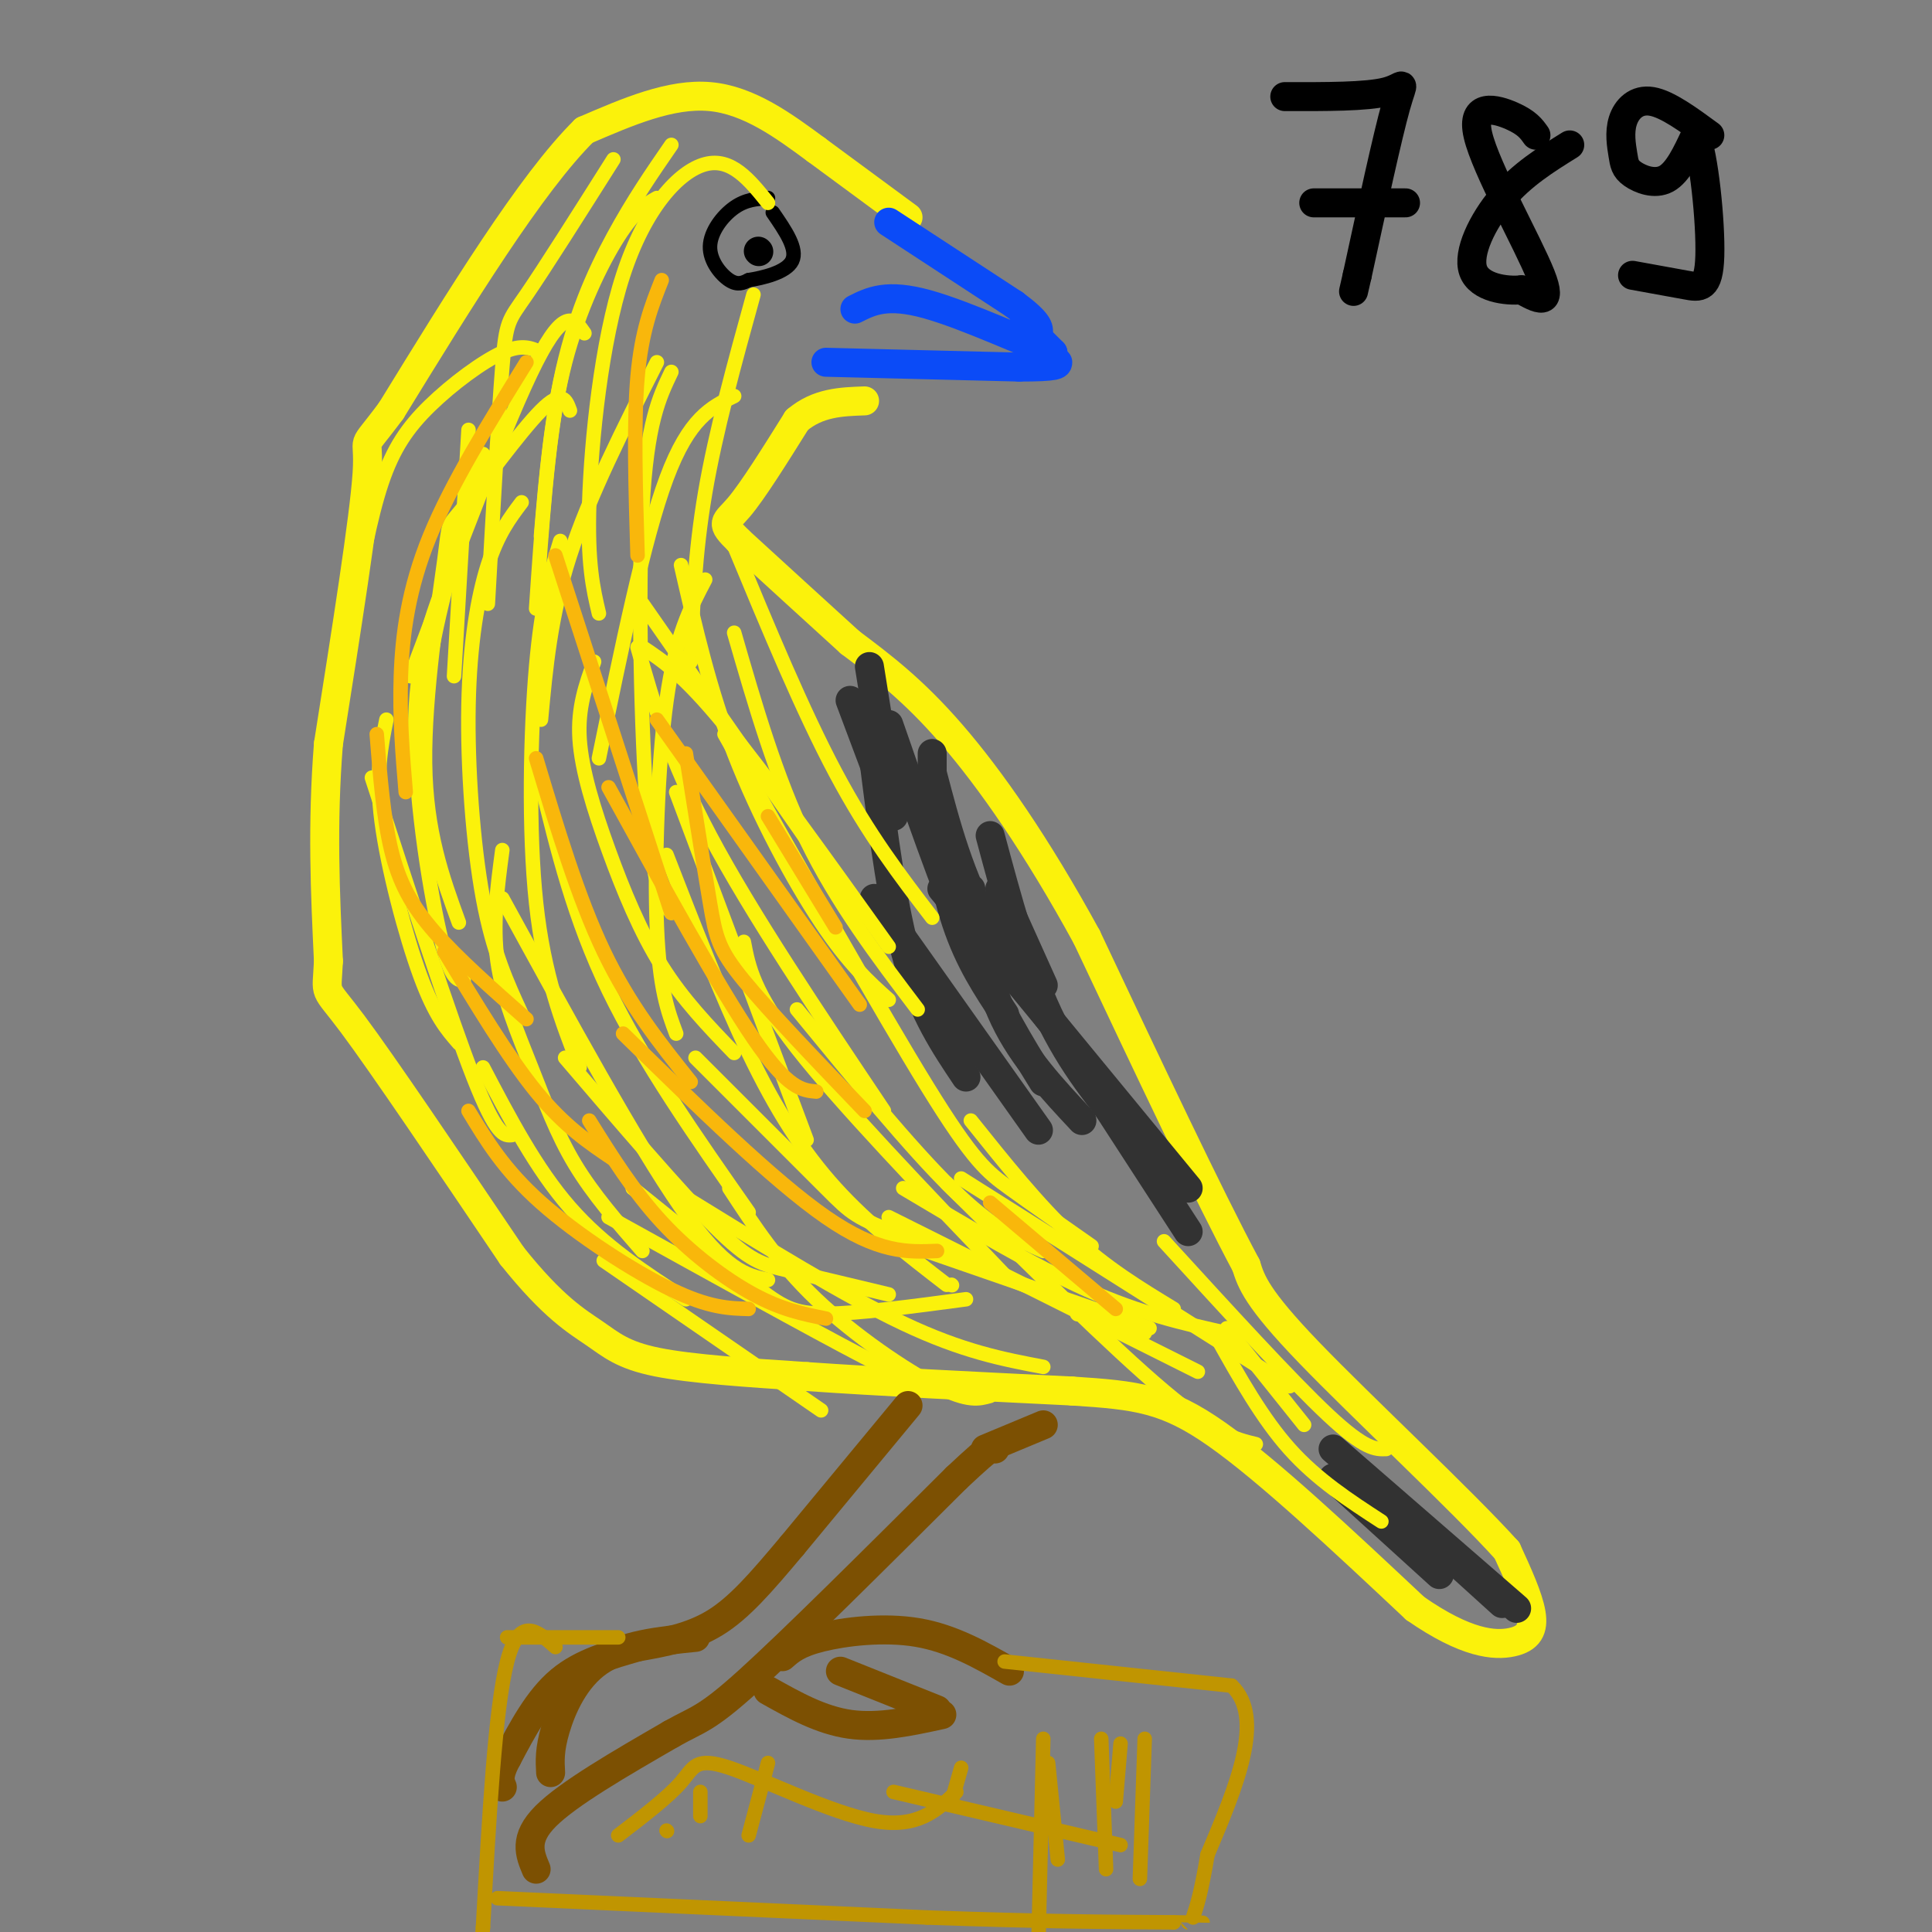 <svg viewBox='0 0 400 400' version='1.1' xmlns='http://www.w3.org/2000/svg' xmlns:xlink='http://www.w3.org/1999/xlink'><rect x="0" y="0" width="400" height="400" fill="#808080" stroke="none"/><g fill='none' stroke='#000000' stroke-width='6' stroke-linecap='round' stroke-linejoin='round'><path d='M266,20c8.467,0.022 16.933,0.044 21,-1c4.067,-1.044 3.733,-3.156 2,3c-1.733,6.156 -4.867,20.578 -8,35'/><path d='M281,57c-1.333,5.833 -0.667,2.917 0,0'/><path d='M272,42c0.000,0.000 19.000,0.000 19,0'/><path d='M318,28c-0.911,-1.298 -1.821,-2.595 -5,-4c-3.179,-1.405 -8.625,-2.917 -7,4c1.625,6.917 10.321,22.262 13,29c2.679,6.738 -0.661,4.869 -4,3'/><path d='M315,60c-3.071,0.321 -8.750,-0.375 -10,-4c-1.250,-3.625 1.929,-10.179 6,-15c4.071,-4.821 9.036,-7.911 14,-11'/><path d='M354,28c-4.396,-3.226 -8.792,-6.451 -12,-7c-3.208,-0.549 -5.227,1.579 -6,4c-0.773,2.421 -0.300,5.133 0,7c0.300,1.867 0.427,2.887 2,4c1.573,1.113 4.592,2.318 7,1c2.408,-1.318 4.204,-5.159 6,-9'/><path d='M351,28c1.774,3.881 3.208,18.083 3,25c-0.208,6.917 -2.060,6.548 -5,6c-2.940,-0.548 -6.970,-1.274 -11,-2'/></g>
<g fill='none' stroke='#FBF20B' stroke-width='6' stroke-linecap='round' stroke-linejoin='round'><path d='M188,45c0.000,0.000 -19.000,-14.000 -19,-14'/><path d='M169,31c-6.689,-4.933 -13.911,-10.267 -22,-11c-8.089,-0.733 -17.044,3.133 -26,7'/><path d='M121,27c-11.000,10.833 -25.500,34.417 -40,58'/><path d='M81,85c-6.978,9.422 -4.422,3.978 -5,13c-0.578,9.022 -4.289,32.511 -8,56'/><path d='M68,154c-1.333,16.833 -0.667,30.917 0,45'/><path d='M68,199c-0.356,7.756 -1.244,4.644 5,13c6.244,8.356 19.622,28.178 33,48'/><path d='M106,260c8.548,10.726 13.417,13.542 17,16c3.583,2.458 5.881,4.560 13,6c7.119,1.440 19.060,2.220 31,3'/><path d='M167,285c14.333,1.000 34.667,2.000 55,3'/><path d='M222,288c13.400,0.867 19.400,1.533 30,9c10.600,7.467 25.800,21.733 41,36'/><path d='M293,333c10.571,7.357 16.500,7.750 20,7c3.500,-0.750 4.571,-2.643 4,-6c-0.571,-3.357 -2.786,-8.179 -5,-13'/><path d='M312,321c-9.311,-10.333 -30.089,-29.667 -41,-41c-10.911,-11.333 -11.956,-14.667 -13,-18'/><path d='M258,262c-7.667,-14.333 -20.333,-41.167 -33,-68'/><path d='M225,194c-10.422,-19.067 -19.978,-32.733 -28,-42c-8.022,-9.267 -14.511,-14.133 -21,-19'/><path d='M176,133c-7.333,-6.667 -15.167,-13.833 -23,-21'/><path d='M153,112c-4.111,-4.022 -2.889,-3.578 0,-7c2.889,-3.422 7.444,-10.711 12,-18'/><path d='M165,87c4.333,-3.667 9.167,-3.833 14,-4'/></g>
<g fill='none' stroke='#0B4BF7' stroke-width='6' stroke-linecap='round' stroke-linejoin='round'><path d='M171,75c0.000,0.000 40.000,1.000 40,1'/><path d='M211,76c8.000,0.000 8.000,-0.500 8,-1'/><path d='M184,46c0.000,0.000 26.000,17.000 26,17'/><path d='M210,63c5.167,3.833 5.083,4.917 5,6'/><path d='M212,67c0.000,0.000 6.000,6.000 6,6'/><path d='M218,73c-4.178,-1.333 -17.622,-7.667 -26,-10c-8.378,-2.333 -11.689,-0.667 -15,1'/></g>
<g fill='none' stroke='#000000' stroke-width='3' stroke-linecap='round' stroke-linejoin='round'><path d='M159,41c-2.298,0.149 -4.595,0.298 -7,2c-2.405,1.702 -4.917,4.958 -5,8c-0.083,3.042 2.262,5.869 4,7c1.738,1.131 2.869,0.565 4,0'/><path d='M155,58c2.800,-0.444 7.800,-1.556 9,-4c1.200,-2.444 -1.400,-6.222 -4,-10'/></g>
<g fill='none' stroke='#000000' stroke-width='6' stroke-linecap='round' stroke-linejoin='round'><path d='M157,52c0.000,0.000 0.100,0.100 0.1,0.1'/></g>
<g fill='none' stroke='#7C5002' stroke-width='6' stroke-linecap='round' stroke-linejoin='round'><path d='M188,291c0.000,0.000 -24.000,29.000 -24,29'/><path d='M164,320c-6.578,7.844 -11.022,12.956 -16,16c-4.978,3.044 -10.489,4.022 -16,5'/><path d='M132,341c-5.556,1.622 -11.444,3.178 -16,7c-4.556,3.822 -7.778,9.911 -11,16'/><path d='M105,364c-2.000,3.667 -1.500,4.833 -1,6'/><path d='M111,387c-1.333,-3.167 -2.667,-6.333 2,-11c4.667,-4.667 15.333,-10.833 26,-17'/><path d='M139,359c5.689,-3.222 6.911,-2.778 16,-11c9.089,-8.222 26.044,-25.111 43,-42'/><path d='M198,306c8.500,-8.000 8.250,-7.000 8,-6'/><path d='M159,350c5.500,3.083 11.000,6.167 17,7c6.000,0.833 12.500,-0.583 19,-2'/><path d='M162,343c1.578,-1.400 3.156,-2.800 8,-4c4.844,-1.200 12.956,-2.200 20,-1c7.044,1.200 13.022,4.600 19,8'/><path d='M174,346c0.000,0.000 20.000,8.000 20,8'/><path d='M144,339c-7.467,0.756 -14.933,1.511 -20,5c-5.067,3.489 -7.733,9.711 -9,14c-1.267,4.289 -1.133,6.644 -1,9'/><path d='M204,300c0.000,0.000 12.000,-5.000 12,-5'/></g>
<g fill='none' stroke='#323232' stroke-width='6' stroke-linecap='round' stroke-linejoin='round'><path d='M176,145c0.000,0.000 9.000,24.000 9,24'/><path d='M180,138c0.000,0.000 4.000,25.000 4,25'/><path d='M193,156c0.000,0.000 0.000,13.000 0,13'/><path d='M181,186c0.000,0.000 34.000,48.000 34,48'/><path d='M195,184c0.000,0.000 51.000,62.000 51,62'/><path d='M201,184c1.583,9.500 3.167,19.000 7,27c3.833,8.000 9.917,14.500 16,21'/><path d='M193,160c2.833,10.833 5.667,21.667 12,33c6.333,11.333 16.167,23.167 26,35'/><path d='M192,162c1.667,10.500 3.333,21.000 6,29c2.667,8.000 6.333,13.500 10,19'/><path d='M205,173c3.583,13.333 7.167,26.667 12,37c4.833,10.333 10.917,17.667 17,25'/><path d='M181,158c1.917,15.083 3.833,30.167 7,41c3.167,10.833 7.583,17.417 12,24'/><path d='M184,150c5.833,16.833 11.667,33.667 17,46c5.333,12.333 10.167,20.167 15,28'/><path d='M279,303c0.000,0.000 32.000,29.000 32,29'/><path d='M276,306c0.000,0.000 22.000,20.000 22,20'/><path d='M276,300c0.000,0.000 38.000,33.000 38,33'/><path d='M222,218c0.000,0.000 24.000,37.000 24,37'/><path d='M207,184c0.000,0.000 9.000,20.000 9,20'/></g>
<g fill='none' stroke='#FBF20B' stroke-width='3' stroke-linecap='round' stroke-linejoin='round'><path d='M100,94c-4.500,15.417 -9.000,30.833 -11,43c-2.000,12.167 -1.500,21.083 -1,30'/><path d='M94,116c-3.822,9.267 -7.644,18.533 -8,33c-0.356,14.467 2.756,34.133 5,44c2.244,9.867 3.622,9.933 5,10'/><path d='M80,149c-1.133,5.622 -2.267,11.244 -1,21c1.267,9.756 4.933,23.644 8,32c3.067,8.356 5.533,11.178 8,14'/><path d='M77,161c8.083,24.833 16.167,49.667 21,62c4.833,12.333 6.417,12.167 8,12'/><path d='M104,176c-1.030,7.720 -2.060,15.440 -1,23c1.060,7.560 4.208,14.958 7,22c2.792,7.042 5.226,13.726 9,20c3.774,6.274 8.887,12.137 14,18'/><path d='M100,221c5.500,10.500 11.000,21.000 18,29c7.000,8.000 15.500,13.500 24,19'/><path d='M104,186c13.917,25.417 27.833,50.833 37,64c9.167,13.167 13.583,14.083 18,15'/><path d='M117,219c11.889,13.889 23.778,27.778 31,35c7.222,7.222 9.778,7.778 15,9c5.222,1.222 13.111,3.111 21,5'/><path d='M197,266c0.000,0.000 0.100,0.100 0.1,0.1'/><path d='M131,246c9.533,7.711 19.067,15.422 25,20c5.933,4.578 8.267,6.022 15,6c6.733,-0.022 17.867,-1.511 29,-3'/><path d='M144,219c10.733,10.733 21.467,21.467 27,27c5.533,5.533 5.867,5.867 16,10c10.133,4.133 30.067,12.067 50,20'/><path d='M199,244c0.000,0.000 68.000,43.000 68,43'/><path d='M138,177c5.689,14.644 11.378,29.289 17,41c5.622,11.711 11.178,20.489 18,28c6.822,7.511 14.911,13.756 23,20'/><path d='M112,162c3.417,14.083 6.833,28.167 14,43c7.167,14.833 18.083,30.417 29,46'/><path d='M123,137c-1.708,4.768 -3.417,9.536 -3,16c0.417,6.464 2.958,14.625 6,23c3.042,8.375 6.583,16.964 11,24c4.417,7.036 9.708,12.518 15,18'/><path d='M132,134c3.250,11.500 6.500,23.000 15,39c8.500,16.000 22.250,36.500 36,57'/><path d='M150,152c16.222,28.756 32.444,57.511 42,73c9.556,15.489 12.444,17.711 17,21c4.556,3.289 10.778,7.644 17,12'/><path d='M196,245c17.167,17.000 34.333,34.000 45,43c10.667,9.000 14.833,10.000 19,11'/><path d='M184,252c0.000,0.000 64.000,32.000 64,32'/><path d='M241,257c13.167,14.417 26.333,28.833 34,36c7.667,7.167 9.833,7.083 12,7'/><path d='M254,275c0.000,0.000 16.000,20.000 16,20'/><path d='M151,246c5.067,7.756 10.133,15.511 18,23c7.867,7.489 18.533,14.711 25,18c6.467,3.289 8.733,2.644 11,2'/><path d='M125,261c0.000,0.000 45.000,31.000 45,31'/><path d='M133,134c4.250,2.833 8.500,5.667 17,16c8.500,10.333 21.250,28.167 34,46'/><path d='M116,112c-1.911,6.289 -3.822,12.578 -5,26c-1.178,13.422 -1.622,33.978 0,49c1.622,15.022 5.311,24.511 9,34'/><path d='M108,104c-2.464,3.262 -4.929,6.524 -7,13c-2.071,6.476 -3.750,16.167 -4,29c-0.250,12.833 0.929,28.810 3,40c2.071,11.190 5.036,17.595 8,24'/><path d='M133,125c0.000,0.000 39.000,56.000 39,56'/><path d='M121,69c-2.000,-2.917 -4.000,-5.833 -10,6c-6.000,11.833 -16.000,38.417 -26,65'/><path d='M112,73c-1.946,-0.929 -3.893,-1.857 -8,0c-4.107,1.857 -10.375,6.500 -15,11c-4.625,4.500 -7.607,8.857 -10,16c-2.393,7.143 -4.196,17.071 -6,27'/><path d='M136,75c-7.000,13.833 -14.000,27.667 -18,40c-4.000,12.333 -5.000,23.167 -6,34'/><path d='M152,82c-4.667,2.250 -9.333,4.500 -14,17c-4.667,12.500 -9.333,35.250 -14,58'/><path d='M127,33c-7.111,11.244 -14.222,22.489 -18,28c-3.778,5.511 -4.222,5.289 -5,15c-0.778,9.711 -1.889,29.356 -3,49'/><path d='M139,30c-3.956,5.733 -7.911,11.467 -12,19c-4.089,7.533 -8.311,16.867 -11,30c-2.689,13.133 -3.844,30.067 -5,47'/><path d='M136,41c-2.267,1.289 -4.533,2.578 -8,8c-3.467,5.422 -8.133,14.978 -11,26c-2.867,11.022 -3.933,23.511 -5,36'/><path d='M159,42c-3.792,-4.720 -7.583,-9.440 -13,-8c-5.417,1.440 -12.458,9.042 -17,23c-4.542,13.958 -6.583,34.274 -7,47c-0.417,12.726 0.792,17.863 2,23'/><path d='M156,61c-3.917,14.167 -7.833,28.333 -10,41c-2.167,12.667 -2.583,23.833 -3,35'/><path d='M139,77c-2.533,5.289 -5.067,10.578 -6,28c-0.933,17.422 -0.267,46.978 1,63c1.267,16.022 3.133,18.511 5,21'/><path d='M141,117c2.956,12.933 5.911,25.867 11,39c5.089,13.133 12.311,26.467 18,35c5.689,8.533 9.844,12.267 14,16'/><path d='M152,113c7.083,17.083 14.167,34.167 21,47c6.833,12.833 13.417,21.417 20,30'/><path d='M152,131c4.333,15.000 8.667,30.000 15,43c6.333,13.000 14.667,24.000 23,35'/><path d='M140,164c0.000,0.000 27.000,72.000 27,72'/><path d='M154,195c1.000,5.250 2.000,10.500 11,22c9.000,11.500 26.000,29.250 43,47'/><path d='M223,272c0.000,0.000 0.100,0.100 0.1,0.1'/><path d='M165,209c11.750,14.333 23.500,28.667 32,37c8.500,8.333 13.750,10.667 19,13'/><path d='M142,248c16.333,10.083 32.667,20.167 45,26c12.333,5.833 20.667,7.417 29,9'/><path d='M126,252c20.933,11.600 41.867,23.200 53,29c11.133,5.800 12.467,5.800 18,6c5.533,0.200 15.267,0.600 25,1'/><path d='M187,246c13.417,8.000 26.833,16.000 38,21c11.167,5.000 20.083,7.000 29,9'/><path d='M201,232c7.000,8.750 14.000,17.500 21,24c7.000,6.500 14.000,10.750 21,15'/><path d='M186,257c0.000,0.000 52.000,18.000 52,18'/><path d='M252,277c4.667,8.333 9.333,16.667 15,23c5.667,6.333 12.333,10.667 19,15'/><path d='M146,120c-3.067,5.822 -6.133,11.644 -8,25c-1.867,13.356 -2.533,34.244 -2,47c0.533,12.756 2.267,17.378 4,22'/><path d='M118,85c-0.802,-2.214 -1.604,-4.427 -6,0c-4.396,4.427 -12.384,15.496 -16,20c-3.616,4.504 -2.858,2.443 -4,11c-1.142,8.557 -4.183,27.730 -4,42c0.183,14.270 3.592,23.635 7,33'/><path d='M97,89c0.000,0.000 -3.000,51.000 -3,51'/></g>
<g fill='none' stroke='#F9B70B' stroke-width='3' stroke-linecap='round' stroke-linejoin='round'><path d='M109,75c-7.756,12.511 -15.511,25.022 -20,36c-4.489,10.978 -5.711,20.422 -6,29c-0.289,8.578 0.356,16.289 1,24'/><path d='M78,152c0.689,8.644 1.378,17.289 3,24c1.622,6.711 4.178,11.489 9,17c4.822,5.511 11.911,11.756 19,18'/><path d='M92,197c6.583,10.917 13.167,21.833 19,29c5.833,7.167 10.917,10.583 16,14'/><path d='M97,230c3.689,6.111 7.378,12.222 15,19c7.622,6.778 19.178,14.222 27,18c7.822,3.778 11.911,3.889 16,4'/><path d='M122,232c4.556,7.311 9.111,14.622 15,21c5.889,6.378 13.111,11.822 19,15c5.889,3.178 10.444,4.089 15,5'/><path d='M129,214c15.583,15.250 31.167,30.500 42,38c10.833,7.500 16.917,7.250 23,7'/><path d='M126,163c11.417,20.750 22.833,41.500 30,52c7.167,10.500 10.083,10.750 13,11'/><path d='M136,149c0.000,0.000 42.000,59.000 42,59'/><path d='M159,169c0.000,0.000 14.000,23.000 14,23'/><path d='M137,58c-2.083,5.250 -4.167,10.500 -5,20c-0.833,9.500 -0.417,23.250 0,37'/><path d='M142,156c1.889,11.911 3.778,23.822 5,31c1.222,7.178 1.778,9.622 7,16c5.222,6.378 15.111,16.689 25,27'/><path d='M115,115c0.000,0.000 24.000,74.000 24,74'/><path d='M111,157c4.333,14.417 8.667,28.833 14,40c5.333,11.167 11.667,19.083 18,27'/><path d='M205,249c0.000,0.000 26.000,22.000 26,22'/></g>
<g fill='none' stroke='#C09501' stroke-width='3' stroke-linecap='round' stroke-linejoin='round'><path d='M208,344c0.000,0.000 47.000,5.000 47,5'/><path d='M255,349c7.000,6.667 1.000,20.833 -5,35'/><path d='M250,384c-1.333,8.000 -2.167,10.500 -3,13'/><path d='M115,341c-3.750,-3.333 -7.500,-6.667 -10,3c-2.500,9.667 -3.750,32.333 -5,55'/><path d='M100,399c-0.833,9.833 -0.417,6.917 0,4'/><path d='M105,339c0.000,0.000 23.000,0.000 23,0'/><path d='M103,393c0.000,0.000 89.000,4.000 89,4'/><path d='M192,397c23.333,0.833 37.167,0.917 51,1'/><path d='M243,398c9.000,0.167 6.000,0.083 3,0'/><path d='M128,380c5.155,-3.946 10.310,-7.893 13,-11c2.690,-3.107 2.917,-5.375 10,-3c7.083,2.375 21.024,9.393 30,11c8.976,1.607 12.988,-2.196 17,-6'/><path d='M185,371c0.000,0.000 47.000,11.000 47,11'/><path d='M216,360c0.000,0.000 -1.000,42.000 -1,42'/><path d='M217,365c0.000,0.000 2.000,20.000 2,20'/><path d='M228,360c0.000,0.000 1.000,27.000 1,27'/><path d='M237,360c0.000,0.000 -1.000,29.000 -1,29'/><path d='M232,361c0.000,0.000 -1.000,12.000 -1,12'/><path d='M199,366c0.000,0.000 -2.000,7.000 -2,7'/><path d='M159,365c0.000,0.000 -4.000,15.000 -4,15'/><path d='M145,371c0.000,0.000 0.000,5.000 0,5'/><path d='M138,379c0.000,0.000 0.100,0.100 0.1,0.1'/></g>
</svg>